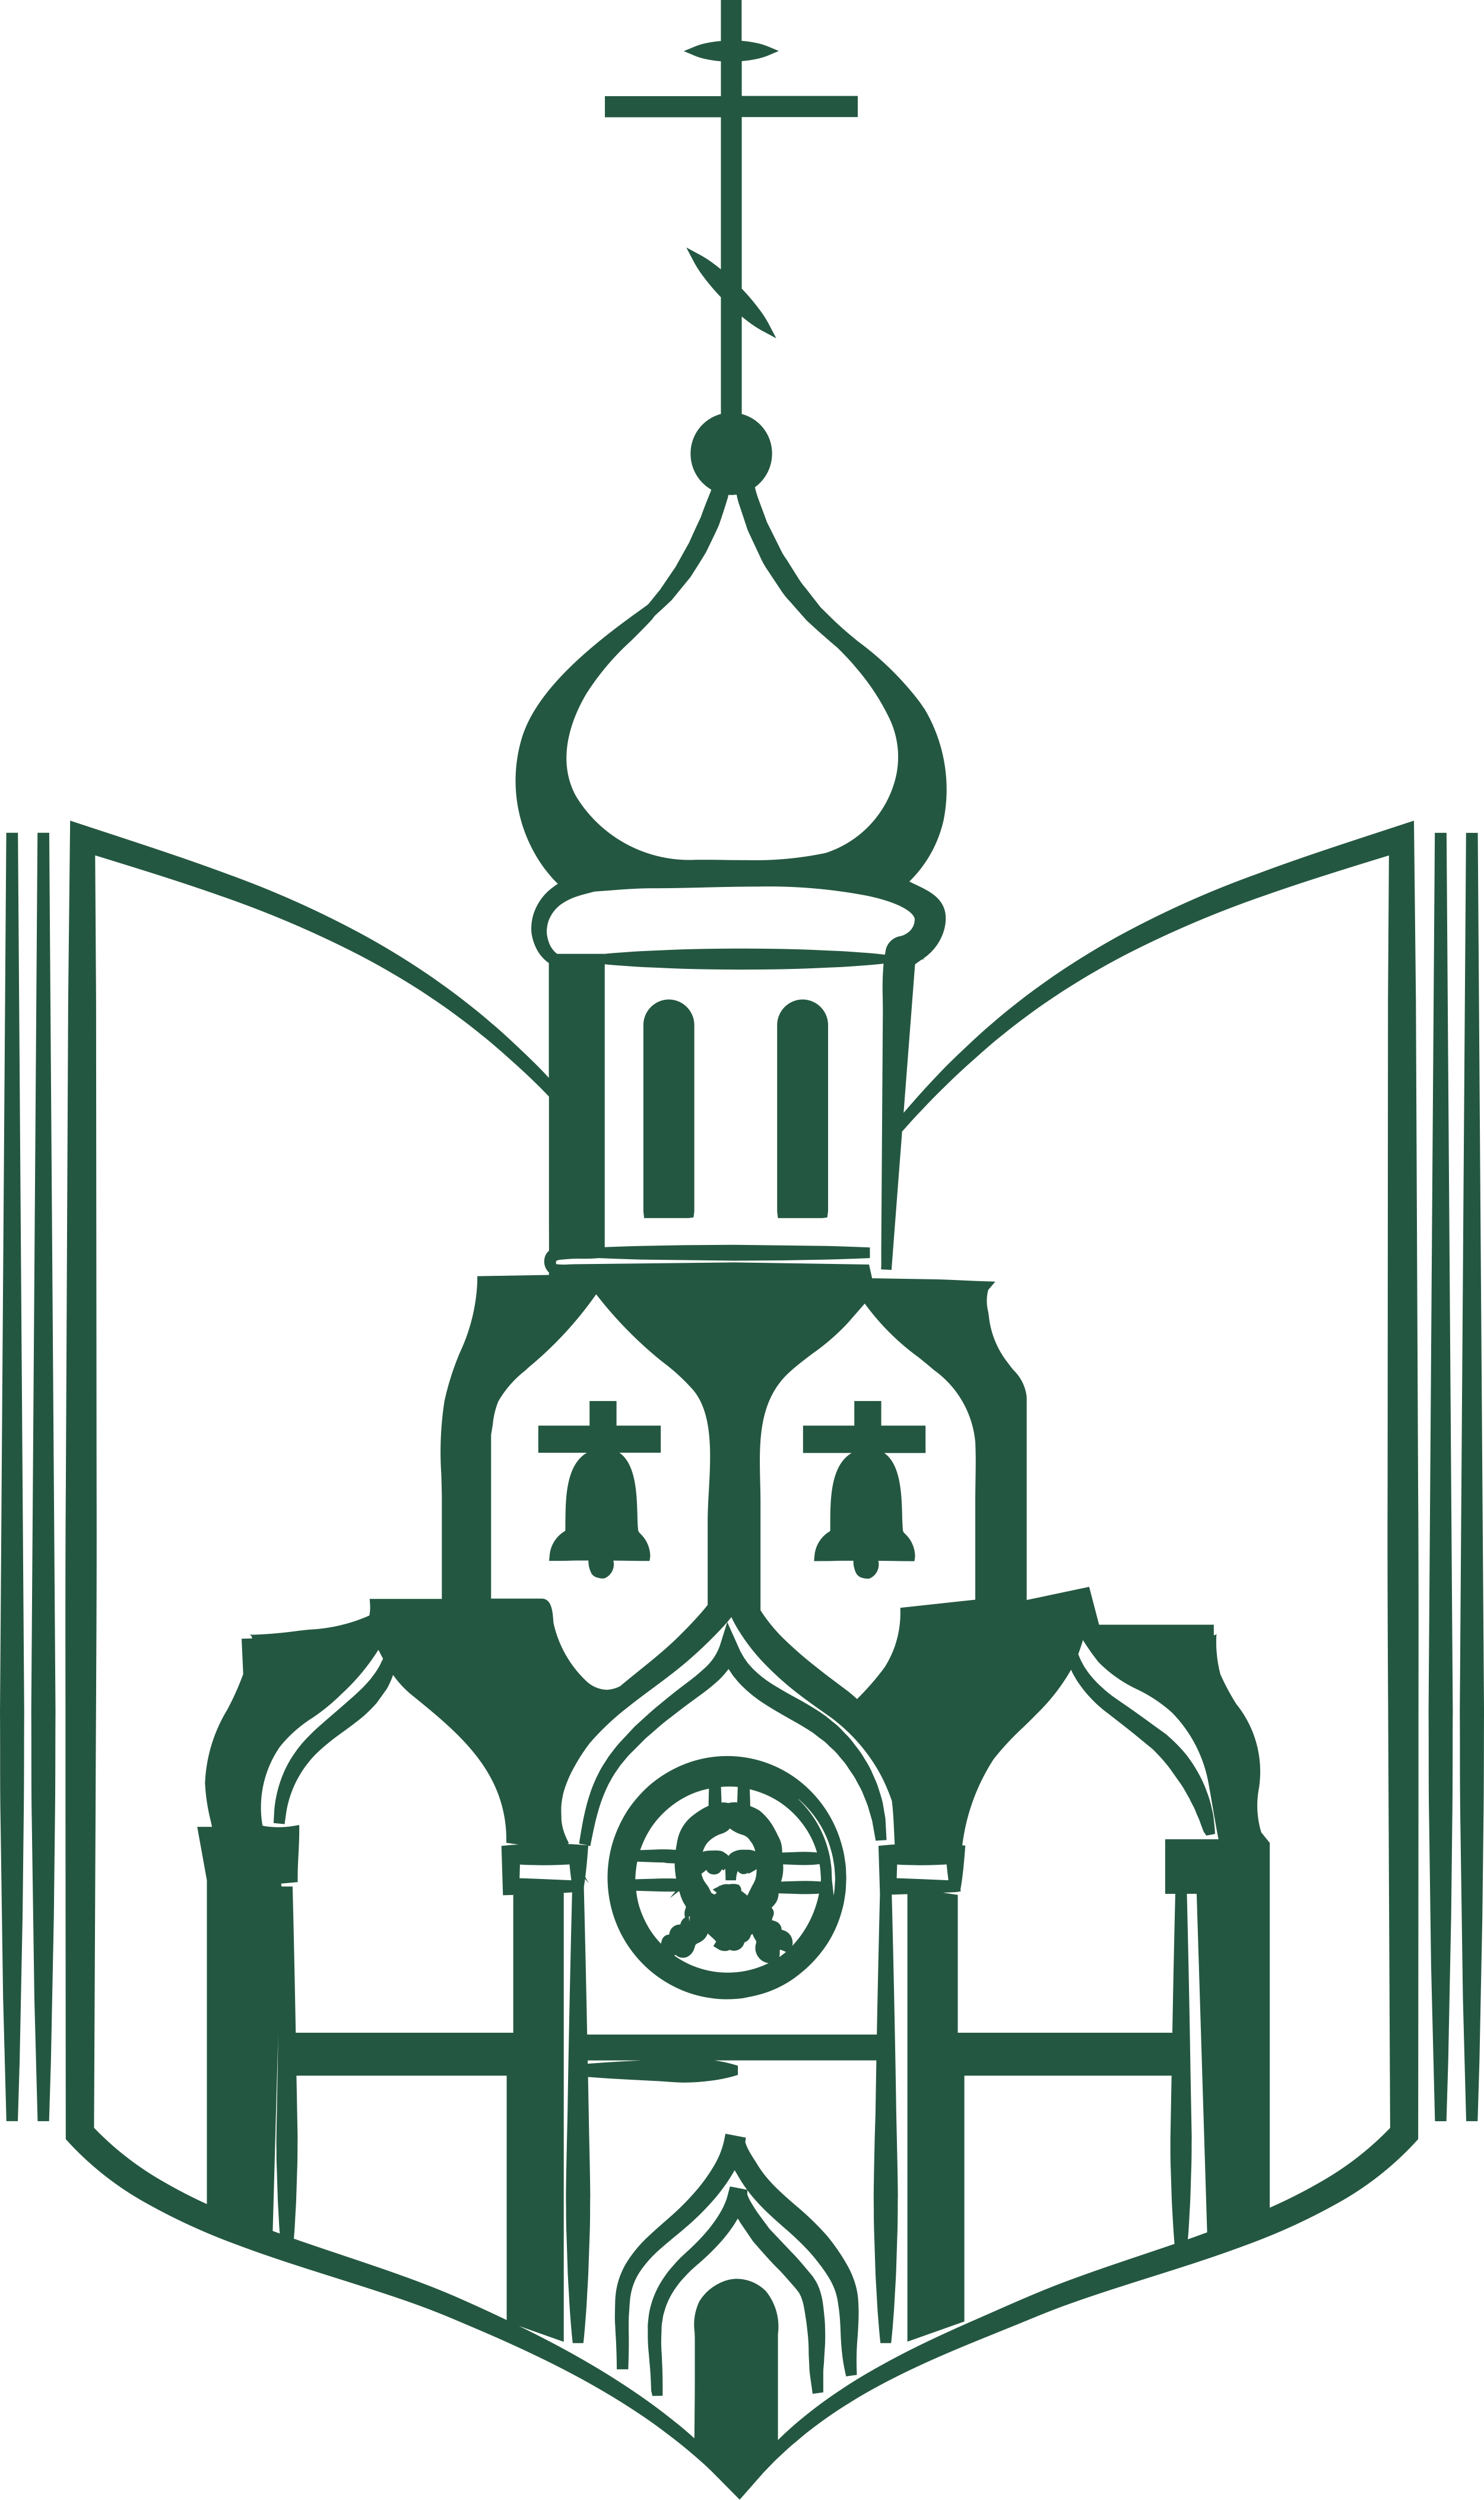 <svg xmlns="http://www.w3.org/2000/svg" width="76" height="128" viewBox="0 0 76 128"><defs><style>.cls-1{fill:#245741;fill-rule:evenodd}</style></defs><path id="Фигура_4" data-name="Фигура 4" class="cls-1" d="M102.513 61.207l-.1-9.185-1.7.557c-2.108.691-4.288 1.4-6.412 2.2a50.332 50.332 0 0 0-7.062 3.177 41.302 41.302 0 0 0-3.307 2.04c-.491.346-1.048.738-1.573 1.146-.49.382-1.011.791-1.5 1.223-.362.3-.71.619-1.047.93l-.769.725c-.338.327-.687.666-1.011 1.016-.487.51-.916.979-1.306 1.43-.153.17-.3.342-.45.517l.586-7.6c.079-.066.248-.183.347-.25l.162-.017-.113-.016a2.648 2.648 0 0 0 1.105-1.526c.346-1.412-.635-1.879-1.424-2.255-.123-.059-.248-.118-.368-.181a6.3 6.3 0 0 0 1.762-3.184 8.088 8.088 0 0 0-.961-5.612l-.275-.4a15.511 15.511 0 0 0-3.15-3.093l-.347-.288c-.29-.236-.559-.483-.83-.731l-.74-.726-.579-.74a8.048 8.048 0 0 0-.225-.287 3.783 3.783 0 0 1-.322-.439l-.487-.773c-.056-.1-.116-.184-.176-.275a2.858 2.858 0 0 1-.289-.5l-.643-1.29a1.383 1.383 0 0 1-.087-.217 4.342 4.342 0 0 0-.059-.161l-.324-.872a5.026 5.026 0 0 1-.166-.556l-.012-.044a2.117 2.117 0 0 0 .878-1.712 2.085 2.085 0 0 0-1.552-2.038v-4.992a7 7 0 0 0 .337.266 5.714 5.714 0 0 0 .661.437l.769.413-.408-.779a5.7 5.7 0 0 0-.43-.667 11.361 11.361 0 0 0-.929-1.1v-8.784h5.941v-1.081h-5.94V13.13a5.626 5.626 0 0 0 .709-.1 3.413 3.413 0 0 0 .593-.169l.595-.251-.6-.249a3.445 3.445 0 0 0-.59-.17 5.685 5.685 0 0 0-.713-.1V10h-1.063v2.1a5.652 5.652 0 0 0-.71.1 3.392 3.392 0 0 0-.593.17l-.6.249.6.251a3.452 3.452 0 0 0 .59.168 5.748 5.748 0 0 0 .713.1v1.785h-5.941v1.082h5.941v7.788c-.12-.1-.233-.189-.338-.266a5.559 5.559 0 0 0-.661-.438l-.773-.417.412.783a5.8 5.8 0 0 0 .431.665 11.343 11.343 0 0 0 .929 1.1v5.98a2.085 2.085 0 0 0-1.552 2.033 2.112 2.112 0 0 0 1.059 1.838l-.034.112c-.186.448-.361.9-.512 1.323-.153.317-.3.637-.444.958l-.148.328-.688 1.232-.79 1.163-.617.762-.553.4c-2.362 1.7-5.169 3.966-5.917 6.448a7.582 7.582 0 0 0 1.071 6.553c.107.153.227.3.346.442a4.168 4.168 0 0 0 .432.463c-.08.05-.153.1-.222.155a2.729 2.729 0 0 0-1.05 1.47 2.623 2.623 0 0 0-.082.47 2.339 2.339 0 0 0 0 .4 2.478 2.478 0 0 0 .206.726 1.978 1.978 0 0 0 .684.838v5.876c-.048-.052-.1-.1-.144-.154-.328-.355-.679-.694-1.018-1.024l-.767-.724c-.336-.309-.683-.63-1.039-.922-.5-.439-1.021-.848-1.51-1.228-.526-.409-1.082-.8-1.576-1.148a41.027 41.027 0 0 0-3.302-2.038 50.36 50.36 0 0 0-7.052-3.178c-2.122-.791-4.3-1.5-6.408-2.194l-1.7-.558-.1 9.186-.12 24.874c-.029 3.844-.023 7.752-.018 11.531v5.055l.014 16.583v.285l.188.208a15.977 15.977 0 0 0 4.006 3.11 31.8 31.8 0 0 0 4.507 2.065c1.681.635 3.409 1.181 5.08 1.709 1.365.432 2.777.878 4.141 1.365.7.252 1.431.541 2.249.891.737.313 1.47.623 2.2.949.7.313 1.417.647 2.184 1.021.736.363 1.454.737 2.134 1.113.817.458 1.473.85 2.067 1.233.8.511 1.423.947 1.977 1.373.616.457 1.242.97 1.861 1.522.177.157.348.323.519.487l1.4 1.416 1.22-1.388.6-.62.321-.3c.19-.177.379-.354.569-.516.124-.1.246-.2.367-.306.188-.158.375-.316.576-.465a22.333 22.333 0 0 1 1.987-1.371c.6-.381 1.27-.758 2.1-1.185 1.54-.79 3.1-1.449 4.427-1.991l2.355-.956c.74-.305 1.439-.594 2.167-.856 1.412-.512 2.878-.974 4.295-1.423 1.642-.518 3.341-1.055 4.993-1.676a31.806 31.806 0 0 0 4.545-2.073 15.99 15.99 0 0 0 4.038-3.129l.189-.209.014-16.867v-5.008c.005-3.794.01-7.718-.018-11.577zm-33.274 66.13a2.116 2.116 0 0 0-1.5-.648 1.769 1.769 0 0 0-.316.028 2.122 2.122 0 0 0-.639.228 2.423 2.423 0 0 0-.973.909 2.756 2.756 0 0 0-.239 1.554c.006.128.011.254.011.376v2.2c0 .524-.006 1.145-.012 1.764 0 .377-.007.753-.009 1.109-.376-.34-.7-.617-1.02-.865a30.027 30.027 0 0 0-1.981-1.467 40.77 40.77 0 0 0-2.073-1.323c-.685-.406-1.4-.81-2.14-1.2a58.883 58.883 0 0 0-1.776-.9l2.3.813v-22.99l.428-.025c-.023.9-.154 6.147-.234 11.335l-.026 1.134c-.024 1.052-.048 2.091-.056 3.088 0 .239.005.476.007.712 0 .422.005.834.021 1.23l.056 1.735c.01.352.03.683.048.993.01.167.02.326.027.481.023.44.048.824.075 1.137.047.634.086.995.086.995l.026.241h.546l.026-.241s.039-.361.086-.991c.028-.317.053-.7.076-1.142.007-.154.017-.313.027-.48.018-.31.038-.641.048-.992l.061-1.735c.016-.4.019-.816.021-1.242 0-.231 0-.465.007-.709-.008-.99-.032-2.029-.056-3.081l-.056-3.015.709.052c.525.038 1.175.071 1.86.107l.866.045c.2.008.4.023.592.037.3.022.588.042.874.045a10.472 10.472 0 0 0 1.3-.084 7.767 7.767 0 0 0 1.282-.25l.189-.058v-.469l-.189-.057a7.257 7.257 0 0 0-1.017-.217h8.3c-.016.895-.032 1.812-.046 2.73l-.036 1.137c-.024 1.052-.048 2.091-.057 3.088 0 .238.005.473.007.706 0 .425.005.838.021 1.236l.056 1.735c.01.354.03.69.049 1l.027.471c.022.44.047.825.075 1.137.047.634.086.995.086.995l.026.241h.546l.026-.241s.039-.361.086-.991c.028-.317.053-.7.075-1.142l.027-.473c.019-.312.039-.646.049-1l.056-1.734c.016-.4.019-.815.021-1.239 0-.233 0-.467.007-.712-.008-.984-.032-2.014-.056-3.058l-.026-1.156c-.076-5-.2-10.046-.231-11.218l.8-.026v22.917l2.917-1.033v-12.588H90l-.06 3.18v.569a20 20 0 0 0 .016.991l.045 1.393c.008.285.023.552.038.8l.021.383a48.327 48.327 0 0 0 .089 1.3c-.523.179-1.048.355-1.573.532-1.445.485-2.94.988-4.4 1.546-1.16.451-2.3.954-3.405 1.441q-.557.246-1.118.491c-1.326.588-2.891 1.3-4.439 2.158-.843.465-1.52.872-2.125 1.281a22.961 22.961 0 0 0-2.007 1.478c-.393.319-.8.681-1.241 1.116v-5.425a2.891 2.891 0 0 0-.602-2.183zm-11.121-53.29a.641.641 0 0 0-.222.353.813.813 0 0 0-.021.277.831.831 0 0 0 .07.249.7.7 0 0 0 .168.229v.129l-3.668.064v.268a9.447 9.447 0 0 1-.885 3.624 14.107 14.107 0 0 0-.8 2.512 17.15 17.15 0 0 0-.16 3.738c.014.46.028.919.028 1.376v5.008h-3.695l.019.287a2.161 2.161 0 0 1-.037.564 8.593 8.593 0 0 1-3.088.721l-.555.061a22.267 22.267 0 0 1-2.26.2 1.1 1.1 0 0 1-.239-.015.23.23 0 0 1 .137.206l-.534.012v.021c0 .063.015.357.079 1.79a13.962 13.962 0 0 1-.821 1.834A7.834 7.834 0 0 0 40.5 101.3a9.682 9.682 0 0 0 .285 1.912l.072.332H40.1l.494 2.736v16.582a25.881 25.881 0 0 1-2.344-1.217 15.587 15.587 0 0 1-3.434-2.691l.078-16.286q.01-2.534.024-5.069c.02-3.775.041-7.678.028-11.516l-.025-24.873-.048-7.41.021.007c2.113.651 4.3 1.324 6.41 2.07a54.45 54.45 0 0 1 6.982 2.97c.65.338 1.178.628 1.664.913a39.57 39.57 0 0 1 1.618.987c.491.327 1.048.694 1.564 1.074.489.359 1.008.745 1.513 1.162.355.275.7.577 1.038.87l.774.69c.347.318.695.638 1.032.972.16.155.314.314.469.474l.156.162v6.389zm9.162-38.585l.026-.122a1.819 1.819 0 0 0 .417-.015 3.9 3.9 0 0 0 .14.532l.311.935c.019.051.035.1.05.152a2.345 2.345 0 0 0 .129.339l.6 1.281a3.931 3.931 0 0 0 .381.665l.14.214.539.81a3.835 3.835 0 0 0 .43.536c.069.076.138.152.212.242l.645.728c.433.407.907.828 1.46 1.3.032.024.061.051.091.075l.037.032c.343.345.676.684.975 1.052a11.647 11.647 0 0 1 1.689 2.578 4.556 4.556 0 0 1 .291 3.135 5.415 5.415 0 0 1-3.56 3.746 17.53 17.53 0 0 1-4.063.366c-.4 0-.8 0-1.19-.009s-.765-.009-1.137-.009h-.23a6.791 6.791 0 0 1-6.166-3.259c-1.073-1.957-.133-4.114.522-5.225a13.275 13.275 0 0 1 2.289-2.716c.354-.35.714-.705 1.1-1.124a1.7 1.7 0 0 1 .1-.136l.029-.039c.286-.258.569-.52.873-.81l.953-1.169c.266-.415.532-.832.8-1.279l.182-.376c.155-.319.311-.64.466-.985.166-.472.319-.946.469-1.445zm22.76 78.626H79.051v-7.059l-.758-.113.657-.028.221-.033v-.009h.035l-.017-.1.018-.105c.091-.526.142-1.046.193-1.664l.038-.473-.156-.012a10.469 10.469 0 0 1 1.6-4.406 14.09 14.09 0 0 1 1.51-1.628c.246-.239.492-.478.729-.723a10.117 10.117 0 0 0 1.731-2.235l.006.011a2.449 2.449 0 0 0 .188.361 3.073 3.073 0 0 0 .236.372 5.763 5.763 0 0 0 .618.749 6.061 6.061 0 0 0 .809.718l.169.131c.508.395 1.044.81 1.558 1.237l.623.511.191.2a8.33 8.33 0 0 1 .665.772l.565.8c.118.172.216.349.31.518.045.08.089.158.12.207a5.3 5.3 0 0 0 .159.32 2.725 2.725 0 0 1 .166.352c.038.1.078.192.117.279s.079.177.106.261c.112.32.187.5.187.5l.136.194.445-.085-.015-.239s-.013-.2-.052-.525a2.689 2.689 0 0 0-.084-.467l-.039-.171a4.938 4.938 0 0 0-.182-.625l-.116-.314a6.13 6.13 0 0 0-.358-.757 7.123 7.123 0 0 0-.613-.939 7.412 7.412 0 0 0-.8-.844l-.239-.216-.693-.5a60.14 60.14 0 0 0-1.627-1.156l-.2-.14a6.014 6.014 0 0 1-.759-.6 5 5 0 0 1-.6-.627 2.783 2.783 0 0 1-.222-.3 2.055 2.055 0 0 1-.177-.288 3.311 3.311 0 0 1-.228-.5v-.008q.133-.344.239-.712a11.821 11.821 0 0 0 .8 1.134 6.875 6.875 0 0 0 1.984 1.395 7.48 7.48 0 0 1 1.78 1.19 6.918 6.918 0 0 1 1.829 3.423c.027.113.111.6.2 1.116.171.99.273 1.585.352 1.943h-2.734v2.795h.519c-.016.624-.091 3.673-.151 7.112zm-45.889 10.217l-.184-.068.282-10.14c-.012.651-.023 1.315-.032 1.978l-.064 3.391c0 .192 0 .382.005.569 0 .341 0 .672.017.991l.044 1.393c.008.285.023.552.038.8l.021.383c.014.288.03.546.047.768zm19.625-44.692l.224.177a10.246 10.246 0 0 1 1.519 1.41c1 1.224.884 3.321.781 5.171-.03.533-.058 1.036-.058 1.5v4.309c-.054.069-.109.138-.165.206-.4.474-.877.977-1.413 1.5-.605.589-1.258 1.117-1.948 1.673-.318.257-.638.515-.954.781a1.658 1.658 0 0 1-.686.187 1.613 1.613 0 0 1-1-.4 5.807 5.807 0 0 1-1.721-2.988 1.871 1.871 0 0 1-.023-.217c-.032-.4-.084-1.064-.591-1.064H55.15v-8.402c.035-.177.062-.359.089-.54a4.186 4.186 0 0 1 .281-1.158 5.449 5.449 0 0 1 1.354-1.558l.243-.22a18.92 18.92 0 0 0 3.414-3.705 20.688 20.688 0 0 0 3.245 3.338zm13.263-.113c.271.219.54.439.8.662a5.1 5.1 0 0 1 2.109 3.688c.032.661.021 1.344.01 2-.005.337-.011.675-.011 1.011v5.052l-3.837.415v.252a5.162 5.162 0 0 1-.805 2.794A13.568 13.568 0 0 1 73.891 97a8.159 8.159 0 0 0-.446-.384l-.853-.641a26.291 26.291 0 0 1-.807-.627 19.836 19.836 0 0 1-1.523-1.315 8.357 8.357 0 0 1-1.314-1.577v-5.5c0-.346-.008-.7-.017-1.054-.049-2.056-.1-4.182 1.506-5.644.371-.339.787-.652 1.189-.956a11.43 11.43 0 0 0 1.786-1.551l.875-1a12.452 12.452 0 0 0 2.752 2.749zM59.02 104.15a2.876 2.876 0 0 1-.264-.918c0-.035-.005-.07-.006-.1v-.084a10.582 10.582 0 0 1-.009-.4c0-.128.01-.256.026-.379s.041-.245.066-.371l.01-.054a6.083 6.083 0 0 1 .578-1.385 9.487 9.487 0 0 1 .793-1.213 13.553 13.553 0 0 1 1.922-1.814c.414-.332.843-.651 1.276-.972.7-.519 1.418-1.054 2.091-1.66a22.7 22.7 0 0 0 1.562-1.534c.142-.157.271-.309.391-.46q.134.287.3.562a9.886 9.886 0 0 0 1.388 1.814 15.805 15.805 0 0 0 1.639 1.477q.429.332.867.646l.85.602a4.678 4.678 0 0 1 .385.3 4.35 4.35 0 0 1 .359.306 9.066 9.066 0 0 1 .678.686 8.968 8.968 0 0 1 1.126 1.587 9.158 9.158 0 0 1 .629 1.44c.063.507.088 1.036.111 1.547.01.225.021.45.034.672-.122.008-.243.015-.364.027l-.469.045.076 2.463c-.02.776-.092 3.691-.16 7.2H60.07c-.08-4.1-.166-7.405-.166-7.405v-.17c.022-.131.042-.261.059-.389l.186.216-.174-.316c.051-.4.086-.786.114-1.132l.038-.473.1.02.065-.317c.1-.485.2-.986.343-1.468a7.748 7.748 0 0 1 .499-1.316l.036-.078c.042-.071.081-.143.121-.215a3.619 3.619 0 0 1 .269-.438l.206-.3.255-.307a4.328 4.328 0 0 1 .4-.431l.649-.654c.148-.123.292-.249.436-.375.243-.212.485-.425.748-.623l.1-.075c.378-.294.755-.587 1.149-.871l.279-.206a10.776 10.776 0 0 0 1-.8 4.414 4.414 0 0 0 .529-.594l.219.328.277.337a6.7 6.7 0 0 0 1.333 1.112c.375.246.76.466 1.132.678l.276.159a14.864 14.864 0 0 1 .992.592l.05.031c.026.017.053.034.072.049l.152.12c.077.063.161.125.245.187a2.234 2.234 0 0 1 .348.291c.068.071.14.137.211.2a2.688 2.688 0 0 1 .309.321c.06.077.124.152.187.226a3.521 3.521 0 0 1 .282.362c.059.1.122.187.186.281.082.12.165.24.231.358.044.086.09.171.137.257.077.14.155.283.215.418l.108.27c.062.153.124.3.174.447l.216.739.185 1.028.555-.033-.061-1.117-.143-.83a9.092 9.092 0 0 0-.156-.528l-.089-.284c-.062-.176-.138-.347-.214-.518-.038-.086-.076-.171-.115-.264a4.877 4.877 0 0 0-.3-.543l-.121-.2a4.456 4.456 0 0 0-.33-.468c-.057-.074-.115-.148-.168-.223a3.782 3.782 0 0 0-.392-.448 4.402 4.402 0 0 1-.19-.2 3.273 3.273 0 0 0-.438-.4c-.066-.053-.132-.106-.206-.171l-.157-.127c-.057-.045-.1-.072-.139-.1l-.056-.038a6.643 6.643 0 0 0-.352-.232 17.19 17.19 0 0 0-.713-.426l-.328-.181a21.163 21.163 0 0 1-1.044-.6 5.7 5.7 0 0 1-1.154-.894l-.237-.264-.2-.287-.177-.307-.678-1.511-.376 1.2a2.762 2.762 0 0 1-.73 1.11 9.887 9.887 0 0 1-.909.76l-.264.2c-.388.294-.767.6-1.145.914l-.093.077c-.277.221-.541.465-.8.7-.134.122-.267.245-.421.384l-.637.684a5.1 5.1 0 0 0-.44.514l-.257.336-.21.328a4.214 4.214 0 0 0-.3.52c-.035.069-.07.139-.117.228l-.039.089c-.1.223-.193.446-.268.674s-.168.511-.229.783c-.131.5-.218 1.019-.3 1.516l-.055.326.464.088-.5-.037c-.183-.014-.372-.022-.559-.031l.075-.037zm-2.391 1.325c.13.009.26.017.39.02l.235.006c.165 0 .33.009.495.009h.138c.421 0 .85-.017 1.28-.041.024.256.054.531.093.812l-.779-.033q-.936-.042-1.873-.074zm19.315 0c.13.009.26.017.389.02l.235.006c.165 0 .33.009.494.009h.138c.42 0 .85-.017 1.28-.041.024.256.054.531.093.812l-.779-.033q-.937-.042-1.873-.074zm15.024 10.6c-.062-4.154-.166-8.356-.184-9.1h.5l.537 17.335c-.328.119-.656.239-.986.356 0-.047.007-.1.011-.147.022-.255.042-.564.06-.92l.021-.383c.015-.25.03-.517.038-.8l.044-1.394c.013-.32.015-.651.017-.992 0-.187 0-.377.005-.578zm-34.682-9.047v7.059H45.145c-.068-3.856-.154-7.223-.154-7.223l-.007-.264h-.568l-.018-.149.847-.077v-.247c0-.387.02-.771.04-1.159s.041-.8.041-1.2v-.318l-.31.052a4.649 4.649 0 0 1-1.428.012.586.586 0 0 1-.14-.033.45.45 0 0 1-.016-.075 5.456 5.456 0 0 1 .907-3.967A6.752 6.752 0 0 1 46 97.965a10.26 10.26 0 0 0 1.354-1.089l.118-.117a10.967 10.967 0 0 0 1.907-2.28c.079.156.157.308.237.456l-.022.054a1.433 1.433 0 0 0-.1.2 2.392 2.392 0 0 1-.143.257 3.62 3.62 0 0 1-.27.389l-.071.1a7.323 7.323 0 0 1-.486.534l-.155.147c-.145.138-.3.281-.472.426-.238.214-.493.434-.754.659-.226.194-.456.391-.685.595a11.1 11.1 0 0 0-.736.7 5.763 5.763 0 0 0-.636.78 5.323 5.323 0 0 0-.48.826 6 6 0 0 0-.306.791 6.309 6.309 0 0 0-.249 1.246l-.04.712.563.055.1-.693a5.548 5.548 0 0 1 .308-1.074 5.18 5.18 0 0 1 .331-.68 5.112 5.112 0 0 1 .455-.675 4.879 4.879 0 0 1 .59-.637c.22-.207.448-.387.712-.6.18-.136.363-.27.546-.4.336-.245.682-.5 1.005-.773a7.439 7.439 0 0 0 .674-.676l.507-.706a4.109 4.109 0 0 0 .307-.667l.024-.058a5.156 5.156 0 0 0 .974 1.043c2.35 1.907 4.779 3.879 4.825 7.323v.23l.226.033.391.055c-.133.01-.266.012-.4.025l-.47.045.079 2.526.423-.012c.061 0 .121 0 .182-.006zm6.4 8.487c-.688.035-1.34.068-1.866.108l-.722.051v-.168h2.742zM94.7 55.88c2.114-.747 4.3-1.42 6.415-2.071h.017l-.049 7.407-.02 24.875c-.014 3.855.007 7.772.028 11.563l.024 5.022.078 16.285a15.657 15.657 0 0 1-3.466 2.711 26.836 26.836 0 0 1-2.7 1.375v-18.681l-.434-.54a4.729 4.729 0 0 1-.118-2.26 5.513 5.513 0 0 0-1.16-4.309 11.98 11.98 0 0 1-.815-1.523 6.572 6.572 0 0 1-.2-2.071.166.166 0 0 1-.137.071v-.54h-5.877l-.506-1.94-3.2.676V81.543a2.237 2.237 0 0 0-.668-1.377c-.094-.115-.186-.227-.264-.339a4.644 4.644 0 0 1-.992-2.312c-.008-.091-.026-.208-.046-.339a2.232 2.232 0 0 1 0-1.123l.362-.427-.556-.018c-.368-.011-.739-.028-1.111-.045-.526-.024-1.055-.049-1.581-.057l-2.859-.048h-.2l-.16-.707-6.883-.109-8.243.094-.265.009a3.152 3.152 0 0 1-.628-.014.022.022 0 0 1 0-.014.292.292 0 0 1-.015-.069.283.283 0 0 1 .014-.072.154.154 0 0 1 .061-.038.877.877 0 0 1 .224-.038c.245-.023.485-.046.731-.047h.243a8.982 8.982 0 0 0 .92-.031c.168.007.981.042 2.143.075l4.817.058 2.522-.017 2.228-.041c1.306-.036 2.176-.076 2.176-.076v-.543s-.87-.04-2.179-.077l-4.784-.06-2.555.018-2.232.041c-.819.023-1.463.046-1.83.061V59.377h.013s.22.025.611.054l.438.031c.322.024.708.052 1.142.07.227.008.466.018.717.03.471.022.981.044 1.511.055.746.021 1.536.026 2.331.032h.478c.788-.005 1.572-.01 2.308-.031a68.495 68.495 0 0 0 1.517-.055c.249-.012.488-.023.713-.031.433-.016.819-.045 1.142-.069.163-.012.31-.024.443-.032.386-.029.606-.054.606-.054l.311-.033a14.4 14.4 0 0 0-.044 1.73c0 .245.008.489.006.729l-.082 12.141v.363c0 .228.008.458-.009.682V75l.534.028.544-7.09.093-.1c.285-.321.57-.643.875-.954.4-.432.838-.876 1.341-1.363.336-.335.685-.654 1.034-.974l.766-.682c.337-.294.685-.6 1.047-.879.49-.406 1.013-.794 1.506-1.157.517-.379 1.074-.747 1.561-1.071.476-.3 1.04-.657 1.625-.991a36.786 36.786 0 0 1 1.66-.911A54.418 54.418 0 0 1 94.7 55.88zm-35.2.04c.109-.04.219-.073.33-.105l.615-.162.782-.057c.711-.055 1.446-.111 2.161-.111.892 0 1.8-.021 2.7-.043s1.835-.043 2.753-.043a26.793 26.793 0 0 1 5.573.47c1.384.288 2.316.738 2.43 1.173a.839.839 0 0 1-.4.748.94.94 0 0 1-.326.145.922.922 0 0 0-.745.661c-.023.095-.034.191-.052.288l-.38-.042s-.22-.024-.611-.054c-.13-.007-.279-.019-.445-.031-.321-.023-.7-.053-1.136-.068l-.725-.032a53.715 53.715 0 0 0-1.5-.054c-.746-.021-1.538-.026-2.333-.032h-.432c-.8.005-1.6.012-2.354.032-.531.011-1.039.035-1.509.055l-.721.032a29.69 29.69 0 0 0-1.137.068c-.165.012-.313.023-.448.03-.386.03-.606.054-.606.054H58.54a.45.45 0 0 1-.037-.022 1.258 1.258 0 0 1-.408-.612 1.7 1.7 0 0 1-.095-.515 1.248 1.248 0 0 1 .017-.2l.013-.093a1.548 1.548 0 0 1 .07-.262 1.816 1.816 0 0 1 .783-.929 3.064 3.064 0 0 1 .61-.289zm-12 69.547c-.82-.275-1.638-.549-2.451-.834l.009-.111c.022-.255.042-.565.059-.919l.021-.374c.015-.253.031-.523.038-.808l.045-1.394c.013-.32.015-.651.017-.992 0-.187 0-.377.005-.578l-.061-3.171h10.767V128.8c-.605-.289-1.3-.614-2-.925a39.342 39.342 0 0 0-2.271-.944c-1.389-.531-2.807-1.003-4.178-1.464zm23.2 1.656l.192.241a.585.585 0 0 1 .069.12.429.429 0 0 0 .043.079 2.927 2.927 0 0 1 .168.573c.029.151.053.306.077.463l.034.219c.019.118.033.249.048.382l.034.3a8.137 8.137 0 0 1 .049.852c0 .171.008.344.018.527.006.081.009.162.012.243a4.379 4.379 0 0 0 .037.485l.136.971.546-.076v-.946a3.613 3.613 0 0 1 .021-.42c.007-.088.015-.174.019-.262.006-.149.016-.3.026-.454a9.816 9.816 0 0 0 .031-1l-.006-.219a5.128 5.128 0 0 0-.029-.515l-.021-.205c-.017-.169-.034-.341-.058-.511a3.932 3.932 0 0 0-.2-.816l-.038-.085a1.784 1.784 0 0 0-.157-.305l-.122-.19-.286-.344c-.251-.3-.512-.612-.785-.886l-1.155-1.219-.618-.839a9.49 9.49 0 0 1-.35-.561 1.979 1.979 0 0 1-.165-.362l.007-.212c.027.034.055.078.081.11a8.81 8.81 0 0 0 .609.7c.383.4.788.753 1.179 1.1a15.15 15.15 0 0 1 1.3 1.239c.176.2.346.405.516.629a7.486 7.486 0 0 1 .459.658 3.583 3.583 0 0 1 .334.675 3.326 3.326 0 0 1 .17.735 7.69 7.69 0 0 1 .093.812c.016.2.024.411.032.618l.01.233c.013.3.037.595.07.887a8.371 8.371 0 0 0 .148.892l.051.245.553-.076-.009-.244a14.1 14.1 0 0 1 .047-1.7l.014-.224c.014-.217.027-.435.033-.655a8.7 8.7 0 0 0-.011-.908 3.8 3.8 0 0 0-.171-.977 4.681 4.681 0 0 0-.386-.894 10.643 10.643 0 0 0-1.042-1.52 14.994 14.994 0 0 0-1.627-1.571c-.313-.273-.623-.542-.91-.821a7.768 7.768 0 0 1-.55-.587 5.482 5.482 0 0 1-.46-.635l-.12-.191c-.109-.172-.219-.343-.313-.512a3.329 3.329 0 0 1-.162-.334.491.491 0 0 0-.048-.124l.03-.252-1.046-.2-.05.265a4.345 4.345 0 0 1-.546 1.392 8.6 8.6 0 0 1-.93 1.288 12.764 12.764 0 0 1-1.133 1.159c-.154.138-.312.276-.47.415-.264.232-.531.466-.791.712a6.514 6.514 0 0 0-1.146 1.374 4.1 4.1 0 0 0-.392.857 4.047 4.047 0 0 0-.177.917c-.014.2-.016.385-.019.574l-.006.3c-.005.191 0 .382.014.572.005.1.01.195.013.3.035.5.058 1.046.067 1.673v.266h.589l.009-.261c.021-.637.026-1.2.015-1.7v-.306c0-.173 0-.347.012-.52l.02-.3c.011-.177.022-.353.041-.524a3.2 3.2 0 0 1 .168-.726 3.249 3.249 0 0 1 .341-.674 6.035 6.035 0 0 1 1.044-1.161c.251-.223.511-.438.774-.655.168-.138.336-.278.5-.421a13.756 13.756 0 0 0 1.252-1.208 9.634 9.634 0 0 0 1.078-1.41c.068-.109.133-.221.194-.331.032.055.063.109.1.163l.115.2a7.128 7.128 0 0 0 .423.64l-.873-.171-.112.411a2.253 2.253 0 0 1-.15.45 2.976 2.976 0 0 1-.22.444l-.114.193a7.545 7.545 0 0 1-.771 1.008 11.863 11.863 0 0 1-.864.859l-.124.115a6.333 6.333 0 0 0-.432.435l-.229.262a3.976 3.976 0 0 0-.343.449 4.772 4.772 0 0 0-.4.679 4.667 4.667 0 0 0-.28.737 3.809 3.809 0 0 0-.143.748 3.011 3.011 0 0 0-.029.565v.208a9.128 9.128 0 0 0 .053 1.028c.013.148.026.295.037.453.051.477.069.978.084 1.42l.062.264.524-.008v-.266c0-.448 0-.957-.031-1.453 0-.152-.013-.305-.02-.458a8.447 8.447 0 0 1-.014-.955c.005-.082.007-.161.009-.241a2.273 2.273 0 0 1 .038-.437l.02-.131c.01-.07.02-.14.033-.194l.095-.325a3.875 3.875 0 0 1 .253-.6 4.122 4.122 0 0 1 .362-.569 3.278 3.278 0 0 1 .3-.369l.219-.236a5.313 5.313 0 0 1 .389-.37l.136-.12a11.986 11.986 0 0 0 .937-.883 8.136 8.136 0 0 0 .912-1.125l.124-.2.087-.147c.05.086.1.172.162.266l.613.9.238.275c.33.376.653.741.981 1.072.235.228.441.465.658.714zm-6.45-65.944a1.314 1.314 0 0 0-1.3 1.319v9.5a1.023 1.023 0 0 0 .011.131l.024.243h2.295l.237-.035.032-.233a.819.819 0 0 0 .008-.106V62.5a1.314 1.314 0 0 0-1.307-1.321zm6.856 0A1.314 1.314 0 0 0 69.8 62.5V72a.951.951 0 0 0 .012.132l.026.242h2.293l.237-.035.032-.239a.785.785 0 0 0 .009-.106V62.5a1.314 1.314 0 0 0-1.302-1.321zm-39.184-8.531l-.321 45q.006 1.022.006 2.021c0 1.2 0 2.374.021 3.507l.132 9.141.168 6.3h.586l.094-3.076.15-7.415.056-4.951c.016-1.134.019-2.307.021-3.511q0-.995.007-2.021l-.321-45h-.6zm-1.6 0L30 97.647q.006 1.031.006 2.035c0 1.2 0 2.366.021 3.493l.132 9.141.168 6.3h.586l.093-3.076.15-7.415.056-4.951c.016-1.134.018-2.306.021-3.508q0-1 .006-2.024l-.321-45h-.6zm75.36 0h-.6l-.321 45q.006 1.031.006 2.035c0 1.2.005 2.366.021 3.493l.132 9.141.168 6.3h.586l.093-3.076.15-7.415.057-4.951c.016-1.134.018-2.306.021-3.508q0-1 .006-2.024zm-2.2 0l-.321 45q.006 1.017.006 2.01c0 1.207 0 2.383.022 3.518l.1 7.389.2 8.054h.586l.093-3.076.15-7.415.057-4.951c.016-1.128.018-2.294.02-3.494 0-.669 0-1.347.007-2.038l-.321-45h-.6zm-30.211 52.607a4.668 4.668 0 0 0-.14-.7 6.258 6.258 0 0 0-2.425-3.534 5.986 5.986 0 0 0-5.933-.566 6.442 6.442 0 0 0-1.472.929 6.583 6.583 0 0 0-1.178 1.345 6.766 6.766 0 0 0-.756 1.652A6.333 6.333 0 0 0 61.39 108a6.232 6.232 0 0 0 1.955 2.953 6.319 6.319 0 0 0 1.461.907 5.855 5.855 0 0 0 1.587.451 5.077 5.077 0 0 0 .816.062 7.013 7.013 0 0 0 .772-.044c.087-.011.171-.03.254-.047l.1-.022c.083-.013.165-.031.289-.059.065-.014.13-.03.189-.046a5.591 5.591 0 0 0 1.8-.818l.136-.1c.08-.059.159-.12.232-.18a6.449 6.449 0 0 0 1.378-1.51 6.029 6.029 0 0 0 .764-1.73 4.611 4.611 0 0 0 .142-.685 3.583 3.583 0 0 0 .057-.524l.019-.434-.016-.4a3.422 3.422 0 0 0-.054-.519zm-.682.587a3.027 3.027 0 0 0-.045-.462 4.084 4.084 0 0 0-.124-.626 5.558 5.558 0 0 0-.658-1.54 5.648 5.648 0 0 0-.88-1.085h.018a5.649 5.649 0 0 1 .939 1.055 5.09 5.09 0 0 1 .713 1.535 4.053 4.053 0 0 1 .138.62 3.149 3.149 0 0 1 .057.458l.025.378-.023.423a3.225 3.225 0 0 1-.055.461v.016c-.016-.17-.035-.346-.054-.519l-.036-.3v-.045zm-2.029 3.428a.642.642 0 0 0-.362-.4l-.081-.03a.632.632 0 0 1-.094-.035v-.059a.455.455 0 0 0-.294-.359 1.11 1.11 0 0 0-.122-.042.901.901 0 0 1-.071-.021.459.459 0 0 1 .04-.165.4.4 0 0 0 .044-.291.45.45 0 0 0-.1-.17.607.607 0 0 1 .09-.115.943.943 0 0 0 .2-.3 1.082 1.082 0 0 0 .065-.331l.787.023a11.374 11.374 0 0 0 1.143 0l.14-.01a5.435 5.435 0 0 1-1.37 2.674.673.673 0 0 0-.015-.369zm-.308.682l-.015.013c-.106.085-.214.17-.331.248a.665.665 0 0 0 .026-.24.7.7 0 0 1 .012-.141 1.574 1.574 0 0 1 .228.084zM65.3 108.4l-.022-.257a.512.512 0 0 1 .054-.011l-.032.268zm.879-2.65a.389.389 0 0 0 .06.1.421.421 0 0 0 .246.128l.084.007a.451.451 0 0 0 .284-.1.522.522 0 0 0 .11-.161l.1.052a.471.471 0 0 1 .079-.083v.037c.011.185.018.366.018.552h.534a1.429 1.429 0 0 1 .085-.467h.013a.344.344 0 0 0 .118.107l.108.044h.067a.4.4 0 0 0 .228-.072l.019.057.28-.156a1.16 1.16 0 0 0 .135-.089c0 .061 0 .114-.005.178a1.523 1.523 0 0 1-.052.327 1.809 1.809 0 0 1-.154.328c-.055.1-.1.2-.152.3a5.426 5.426 0 0 1-.113.229 2.3 2.3 0 0 0-.215-.177 2.335 2.335 0 0 0-.094-.069.338.338 0 0 0-.069-.242l-.057-.069-.087-.021a.922.922 0 0 0-.339-.014l-.1.015a.418.418 0 0 0-.107-.014l-.083.007a.8.8 0 0 0-.227.071l-.083.013.022.017-.334.168.211.166a1.089 1.089 0 0 0-.107.094l-.166-.078c-.027-.054-.057-.108-.08-.161a1.65 1.65 0 0 0-.193-.312 1.676 1.676 0 0 1-.1-.147 1.222 1.222 0 0 1-.139-.368zm1.2-2.123a1.833 1.833 0 0 0 .641.325l.068.025a.638.638 0 0 1 .32.271l.06.075a1.249 1.249 0 0 1 .211.474.958.958 0 0 0-.421-.079h-.192a1.014 1.014 0 0 0-.624.177.649.649 0 0 0-.134.138c-.014-.012-.02-.025-.036-.038l-.039-.038a1.632 1.632 0 0 0-.12-.085l-.078-.051a.5.5 0 0 0-.2-.054l-.11-.012h-.117l-.278.008c-.027 0-.062 0-.093.006l-.008.005h-.032l-.139.026a.521.521 0 0 0-.067.028 1.41 1.41 0 0 1 .2-.421 1.591 1.591 0 0 1 .755-.506 1.113 1.113 0 0 0 .354-.188.843.843 0 0 0 .073-.086zm4.247 1.213a7.849 7.849 0 0 0-.947 0l-.621.021a2.257 2.257 0 0 0-.04-.423 1.45 1.45 0 0 0-.152-.391c-.02-.04-.041-.08-.059-.121a2.577 2.577 0 0 0-.127-.245 2.974 2.974 0 0 0-.776-.963 2.434 2.434 0 0 0-.464-.228l-.019-.008c0-.161-.006-.338-.014-.537l-.011-.323a4.888 4.888 0 0 1 1.475.619 4.835 4.835 0 0 1 1.362 1.335 4.391 4.391 0 0 1 .607 1.283l-.221-.019zm-3.86-2.853c0 .1-.008.2-.01.306a1.414 1.414 0 0 0-.432.029l-.033.008a.715.715 0 0 0-.228-.033c-.037 0-.075 0-.113.005 0-.123-.006-.249-.012-.375l-.013-.426a5 5 0 0 1 .857 0zm-1.468-.061c-.006.184-.01.367-.011.54a3.731 3.731 0 0 0-.736.446 2.131 2.131 0 0 0-.833 1.211c-.034.148-.062.307-.089.46l-.012.068c0 .024-.009.05-.013.076-.052-.006-.111-.01-.174-.015a7.834 7.834 0 0 0-.948 0l-.695.024a5.069 5.069 0 0 1 .556-1.144 4.853 4.853 0 0 1 2.008-1.7 4.505 4.505 0 0 1 .955-.3zm-2.158 3.444l-.14.023.552.024a4.769 4.769 0 0 0 .075.778 14.44 14.44 0 0 0-1.076.005l-1.015.028v-.014a5.465 5.465 0 0 1 .1-.886l.833.03c.231.011.466.016.671.012zm-.591 1.477c.37.014.738.019 1.038.008l-.287.345.458-.354h.029c.027.093.057.186.09.278h-.048l.053.014a1.861 1.861 0 0 0 .145.327l.049.076a.207.207 0 0 1 .049.148 1.08 1.08 0 0 0-.033.082.67.67 0 0 0-.007.411.578.578 0 0 0-.238.336c-.006.021-.016.052-.016.027a.783.783 0 0 0-.137.015.538.538 0 0 0-.376.313.776.776 0 0 0-.05.193.366.366 0 0 0-.2.054.422.422 0 0 0-.18.26l-.042.147a4.784 4.784 0 0 1-.542-.684 5.129 5.129 0 0 1-.577-1.257 4.443 4.443 0 0 1-.145-.767zM64.6 110.1a.542.542 0 0 0 .559.118.687.687 0 0 0 .382-.4c.016-.041.029-.082.042-.125a.476.476 0 0 1 .046-.118.485.485 0 0 1 .14-.086 1.084 1.084 0 0 0 .25-.155.831.831 0 0 0 .227-.334c.052.056.112.111.175.168a2.729 2.729 0 0 1 .256.251l-.145.234.234.142a.633.633 0 0 0 .51.089.424.424 0 0 0 .089-.044.544.544 0 0 0 .733-.3.162.162 0 0 1 .04-.085.544.544 0 0 0 .11-.053.536.536 0 0 0 .2-.286c.007-.017.014-.036 0-.03l.061-.037a.3.3 0 0 0 .028-.022 1.316 1.316 0 0 0 .109.236l.034.055a.532.532 0 0 1 .056.106.454.454 0 0 1-.018.088c-.01.04-.021.08-.027.12a.777.777 0 0 0 .148.582.757.757 0 0 0 .509.308h.018a4.74 4.74 0 0 1-4.053.065 4.591 4.591 0 0 1-.784-.454c.031-.013.053-.021.071-.033zm6.064-3.774l-.664.022a2.153 2.153 0 0 0 .106-.851v-.031l.567.021a8.24 8.24 0 0 0 .947 0c.151-.01.274-.025.351-.035v.01a2.7 2.7 0 0 1 .05.4l.022.331-.01.154-.218-.016a11.447 11.447 0 0 0-1.147-.002zm-13.1-21.937h2.494c-1.053.607-1.084 2.285-1.1 3.322l-.005.237v.379a.106.106 0 0 0 0 .049.793.793 0 0 1-.118.085 1.6 1.6 0 0 0-.687 1.172l-.027.293h.292c.258 0 .513 0 .768-.01s.5-.008.755-.008h.2a1.346 1.346 0 0 0 .16.671.5.5 0 0 0 .325.211.858.858 0 0 0 .23.037.547.547 0 0 0 .127-.015.778.778 0 0 0 .434-.9c.256 0 .513.005.77.008.284.006.568.01.854.01h.231l.033-.23a1.6 1.6 0 0 0-.457-1.116l-.043-.046a.554.554 0 0 1-.1-.123.575.575 0 0 1-.027-.154c-.018-.18-.024-.413-.031-.674-.029-1.065-.072-2.615-.921-3.2h2.118V83h-2.266v-1.26h-1.38V83h-2.625v1.4zm3.288 6.163zm12.9-8.819V83h-2.626v1.4h2.494c-1.053.607-1.084 2.285-1.1 3.322v.616a.1.1 0 0 0 0 .049.79.79 0 0 1-.118.085 1.6 1.6 0 0 0-.687 1.172l-.026.293h.292c.258 0 .513 0 .768-.01s.5-.008.755-.008h.2a1.342 1.342 0 0 0 .16.671.5.5 0 0 0 .325.211.855.855 0 0 0 .23.037.543.543 0 0 0 .127-.015.778.778 0 0 0 .434-.9c.257 0 .513.005.77.008.284.006.568.01.854.01h.226l.033-.232a1.6 1.6 0 0 0-.458-1.116l-.042-.044a.308.308 0 0 1-.129-.276 10.98 10.98 0 0 1-.031-.675c-.029-1.064-.072-2.614-.921-3.195H77.4V83h-2.269v-1.26h-1.38zm.663 8.819z" transform="translate(-30 -10)"/></svg>